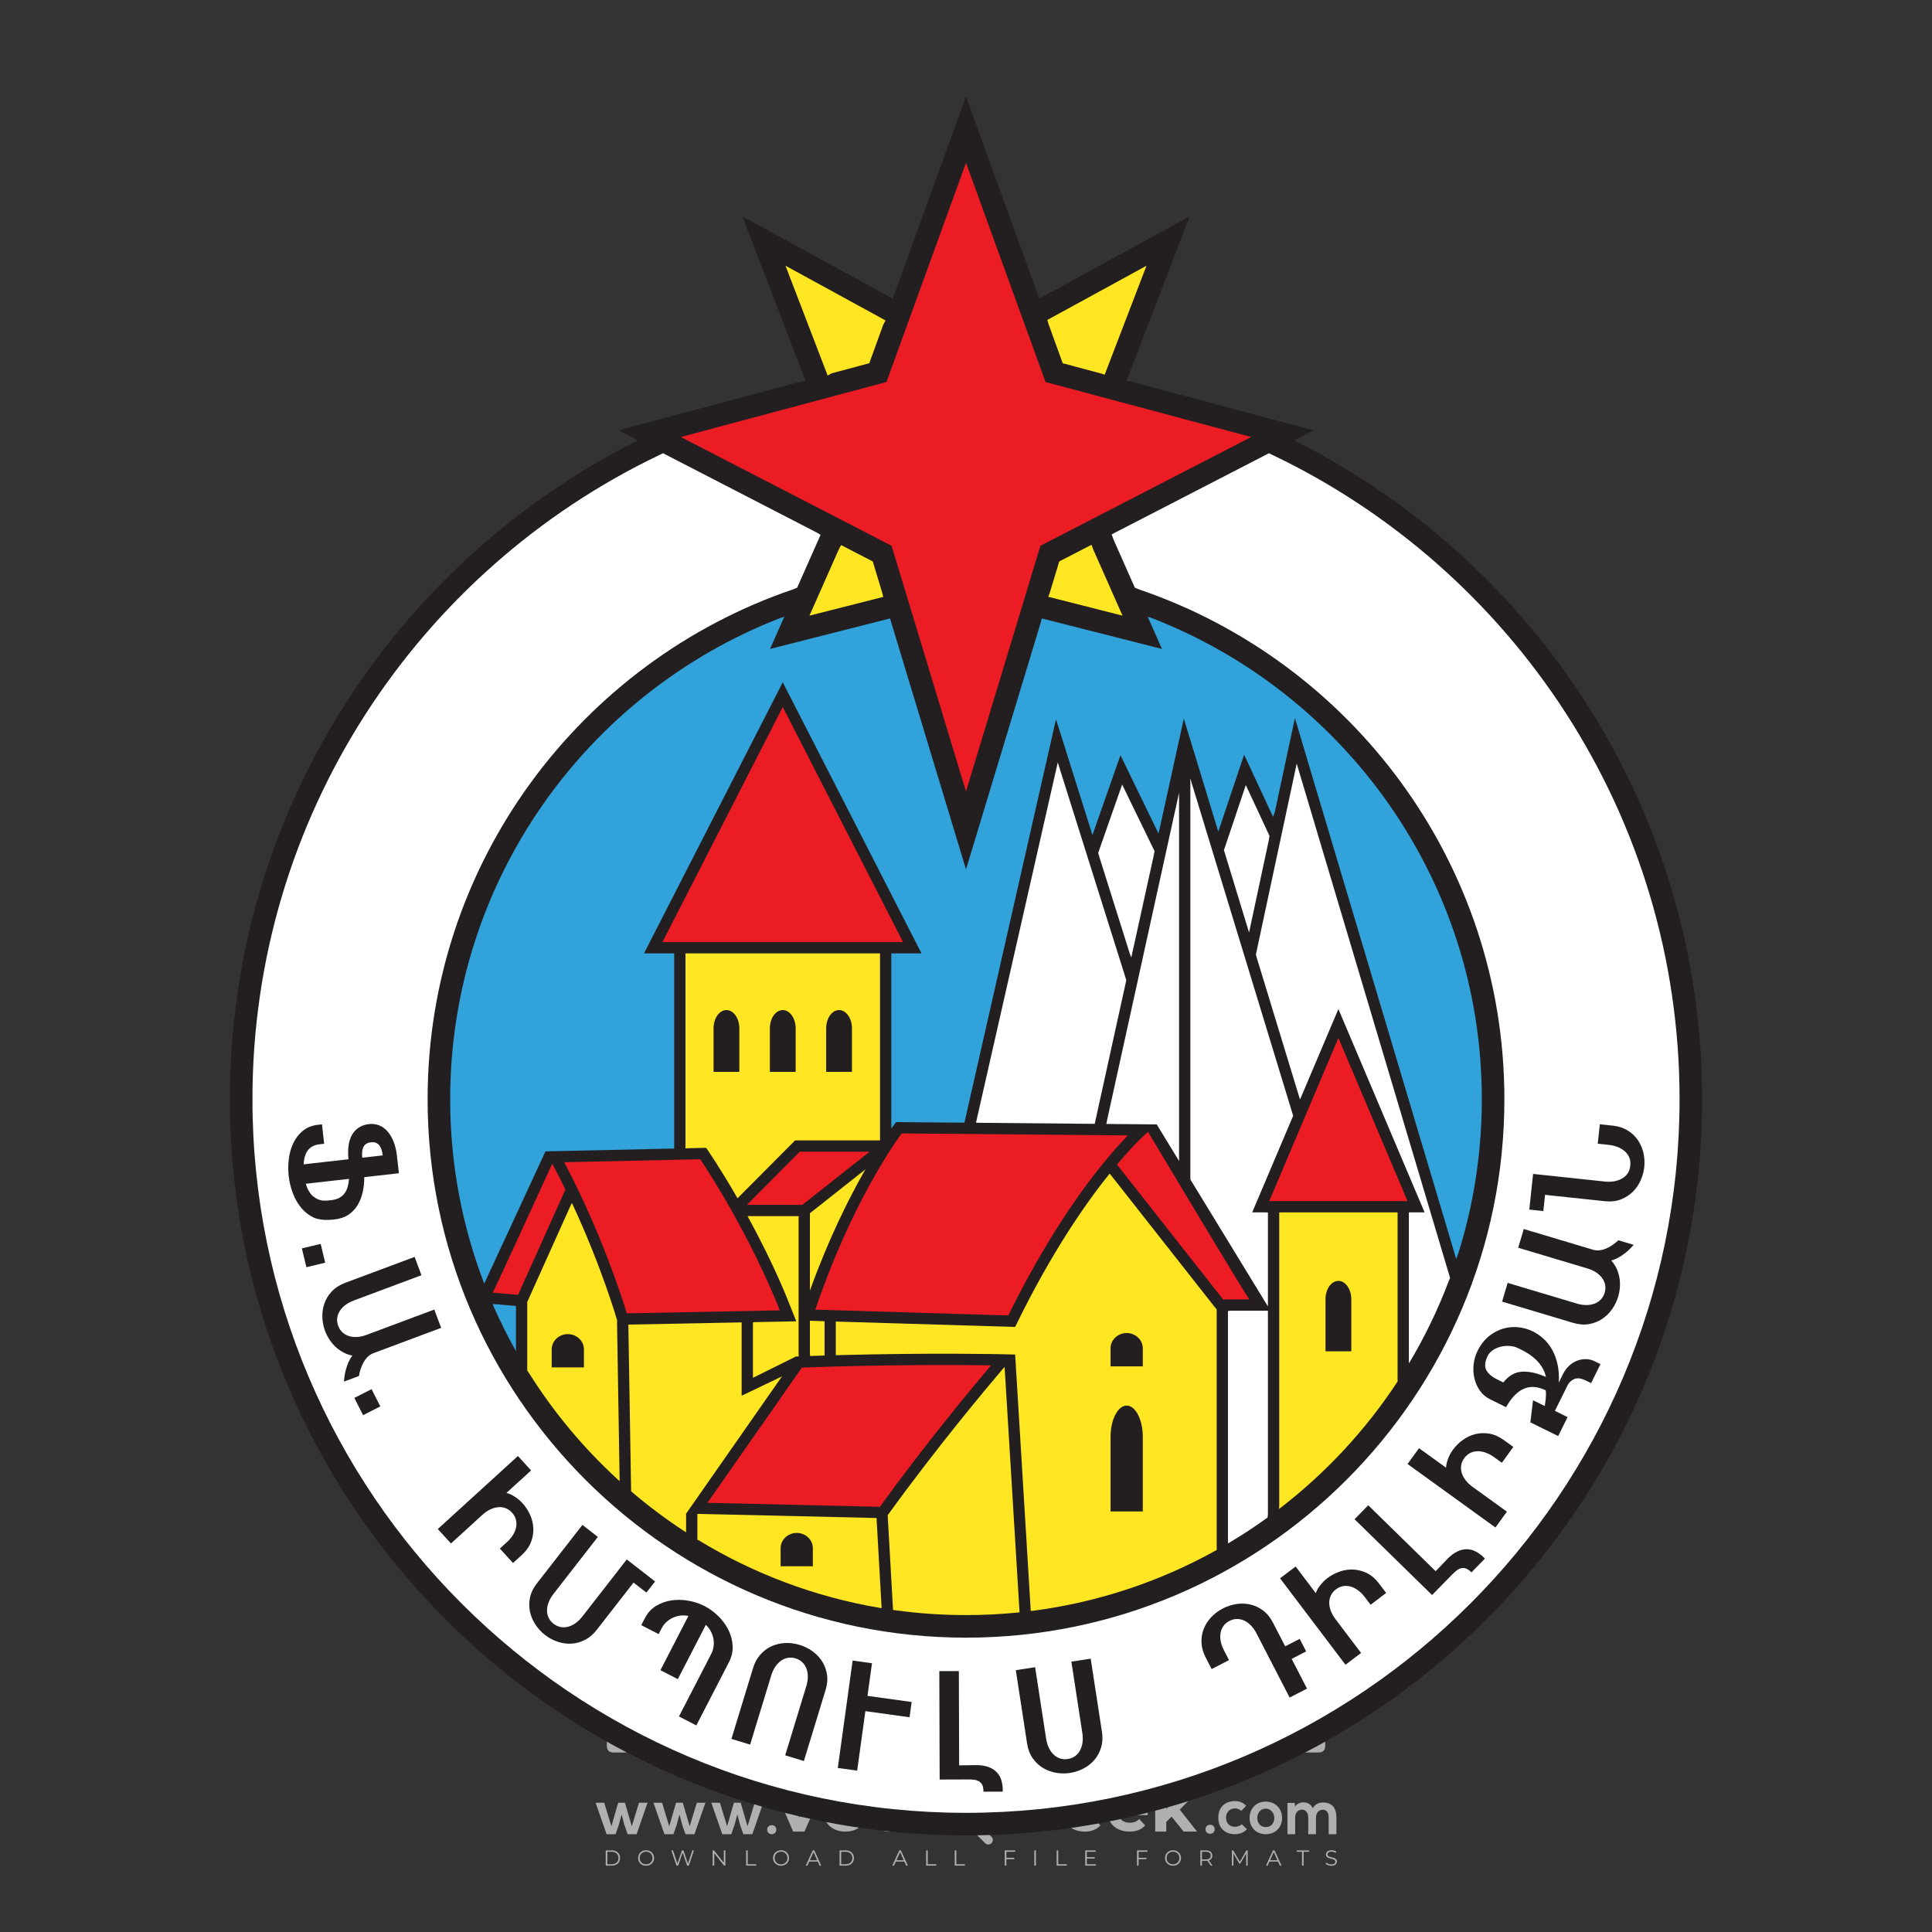 <?xml version="1.0" encoding="iso-8859-1"?>
<!-- Generator: Adobe Illustrator 24.3.0, SVG Export Plug-In . SVG Version: 6.00 Build 0)  -->
<svg version="1.1" id="Layer_1" xmlns="http://www.w3.org/2000/svg" xmlns:xlink="http://www.w3.org/1999/xlink" x="0px" y="0px"
	 viewBox="0 0 500 500" style="enable-background:new 0 0 500 500;" xml:space="preserve">
<rect x="0" y="0" width="500" height="500" fill="#333333" stroke="none"/>
<g id="watermark_1_">
	<g>
		<g id="watermark" style="opacity:0.61;">
			<g>
				<g>
					<g>
						<g>
							<polygon style="fill:#FFFFFF;" points="213.765,461.172 208.204,474.017 205.268,474.017 199.726,461.172 202.938,461.172 
								206.846,470.347 210.81,461.172 							"/>
						</g>
						<g>
							<path style="fill:#FFFFFF;" d="M223.507,469.741h-7.469c0.275,1.23,1.321,1.982,2.826,1.982c1.046,0,1.798-0.312,2.477-0.954
								l1.523,1.651c-0.917,1.046-2.294,1.597-4.074,1.597c-3.413,0-5.634-2.147-5.634-5.083c0-2.954,2.257-5.083,5.267-5.083
								c2.899,0,5.138,1.945,5.138,5.12C223.562,469.191,223.526,469.503,223.507,469.741 M216.002,468.071h4.863
								c-0.202-1.248-1.138-2.055-2.422-2.055C217.139,466.016,216.204,466.805,216.002,468.071"/>
						</g>
						<g>
							<path style="fill:#FFFFFF;" d="M224.735,468.934c0-2.973,2.294-5.083,5.505-5.083c2.074,0,3.707,0.899,4.423,2.514
								l-2.22,1.193c-0.532-0.936-1.321-1.358-2.221-1.358c-1.45,0-2.587,1.009-2.587,2.734c0,1.725,1.138,2.734,2.587,2.734
								c0.899,0,1.688-0.404,2.221-1.358l2.22,1.211c-0.716,1.578-2.349,2.495-4.423,2.495
								C227.029,474.017,224.735,471.907,224.735,468.934"/>
						</g>
						<g>
							<path style="fill:#FFFFFF;" d="M242.828,473.393c-0.587,0.422-1.45,0.624-2.331,0.624c-2.33,0-3.688-1.193-3.688-3.542
								v-4.055h-1.523v-2.202h1.523v-2.404h2.863v2.404h2.459v2.202h-2.459v4.019c0,0.844,0.458,1.303,1.229,1.303
								c0.422,0,0.844-0.128,1.156-0.367L242.828,473.393z"/>
						</g>
					</g>
					<g>
						<path style="fill:#FFFFFF;" d="M262.474,463.997v2.643c-0.238-0.018-0.422-0.037-0.642-0.037
							c-1.578,0-2.624,0.862-2.624,2.753v4.661h-2.863v-9.873h2.734v1.303C259.776,464.493,260.951,463.997,262.474,463.997"/>
					</g>
					<g>
						<path style="fill:#FFFFFF;" d="M263.299,472.53l1.009-2.239c1.083,0.789,2.697,1.339,4.239,1.339
							c1.762,0,2.477-0.587,2.477-1.376c0-2.404-7.469-0.752-7.469-5.524c0-2.184,1.762-4,5.413-4c1.615,0,3.267,0.385,4.459,1.138
							l-0.918,2.257c-1.193-0.679-2.422-1.009-3.56-1.009c-1.761,0-2.44,0.66-2.44,1.468c0,2.367,7.468,0.734,7.468,5.45
							c0,2.147-1.78,3.982-5.45,3.982C266.492,474.017,264.437,473.411,263.299,472.53"/>
					</g>
					<g>
						<path style="fill:#FFFFFF;" d="M285.428,469.741h-7.469c0.275,1.23,1.321,1.982,2.826,1.982c1.046,0,1.798-0.312,2.477-0.954
							l1.523,1.651c-0.918,1.046-2.294,1.597-4.074,1.597c-3.413,0-5.634-2.147-5.634-5.083c0-2.954,2.257-5.083,5.267-5.083
							c2.9,0,5.138,1.945,5.138,5.12C285.484,469.191,285.447,469.503,285.428,469.741 M277.923,468.071h4.863
							c-0.202-1.248-1.138-2.055-2.422-2.055C279.061,466.016,278.125,466.805,277.923,468.071"/>
					</g>
					<g>
						<path style="fill:#FFFFFF;" d="M297.007,469.741h-7.469c0.275,1.23,1.321,1.982,2.826,1.982c1.046,0,1.798-0.312,2.477-0.954
							l1.523,1.651c-0.918,1.046-2.294,1.597-4.074,1.597c-3.413,0-5.634-2.147-5.634-5.083c0-2.954,2.257-5.083,5.267-5.083
							c2.899,0,5.138,1.945,5.138,5.12C297.062,469.191,297.025,469.503,297.007,469.741 M289.501,468.071h4.863
							c-0.202-1.248-1.138-2.055-2.422-2.055C290.639,466.016,289.703,466.805,289.501,468.071"/>
					</g>
					<g>
						<polygon style="fill:#FFFFFF;" points="303.208,470.145 301.831,471.503 301.831,474.017 298.969,474.017 298.969,460.401 
							301.831,460.401 301.831,468.108 306.016,464.144 309.429,464.144 305.318,468.328 309.796,474.017 306.327,474.017 						"/>
					</g>
					<g>
						<path style="fill:#FFFFFF;" d="M256.601,475.359L256.601,475.359l-2.86-2.86c-0.435,0.508-0.953,0.943-1.534,1.284
							c-0.092,0.069-0.186,0.136-0.283,0.199l3.027,3.027c0.456,0.456,1.195,0.456,1.65,0
							C257.057,476.554,257.057,475.815,256.601,475.359"/>
					</g>
					<g>
						<path style="fill:#FFFFFF;" d="M249.984,463.244c0.221-0.173,0.495-0.281,0.797-0.281c0.042,0,0.083,0.002,0.124,0.006
							c-0.214-0.156-0.478-0.249-0.764-0.249c-0.395,0-0.744,0.18-0.981,0.458c-0.051,0-0.1,0.006-0.151,0.008
							c0.039-0.077,0.064-0.162,0.064-0.255c0-0.234-0.143-0.434-0.346-0.519c0.087,0.126,0.138,0.279,0.138,0.445
							c0,0.122-0.031,0.237-0.081,0.341c-2.811,0.201-5.03,2.539-5.03,5.4c0,2.993,2.426,5.42,5.42,5.42
							c2.993,0,5.42-2.426,5.42-5.42C254.595,465.879,252.593,463.635,249.984,463.244 M247.983,464.656
							c0.435,0,0.844,0.112,1.199,0.309c0.374-0.245,0.82-0.387,1.299-0.387c0.711,0,1.348,0.312,1.784,0.806
							c-0.435-0.379-1.004-0.61-1.627-0.61c-0.449,0-0.87,0.12-1.234,0.329c-0.079,0.046-0.156,0.096-0.229,0.15
							c-0.065-0.048-0.133-0.093-0.204-0.134c-0.369-0.219-0.8-0.344-1.26-0.344c-0.3,0-0.588,0.054-0.854,0.152
							C247.196,464.754,247.578,464.656,247.983,464.656 M251.772,469.098c0.115,0.305,0.181,0.634,0.181,0.979
							c0,1.534-1.244,2.777-2.778,2.777c-1.534,0-2.777-1.243-2.777-2.777c0-0.345,0.066-0.674,0.181-0.979
							c-0.62-0.382-1.035-1.064-1.035-1.846c0-1.197,0.971-2.168,2.168-2.168c0.565,0,1.078,0.218,1.463,0.572
							c0.386-0.354,0.899-0.572,1.464-0.572c1.197,0,2.168,0.971,2.168,2.168C252.807,468.034,252.392,468.716,251.772,469.098"/>
					</g>
					<g>
						<path style="fill:#FFFFFF;" d="M251.666,467.061c0,0.497-0.404,0.901-0.901,0.901c-0.497,0-0.901-0.404-0.901-0.901
							s0.404-0.901,0.901-0.901c0.101,0,0.197,0.017,0.287,0.047c-0.03,0.062-0.045,0.132-0.045,0.204
							c0,0.273,0.221,0.494,0.494,0.494c0.05,0,0.099-0.008,0.146-0.022C251.66,466.941,251.666,467,251.666,467.061"/>
					</g>
					<g>
						<path style="fill:#FFFFFF;" d="M248.255,467.061c0,0.376-0.305,0.681-0.681,0.681c-0.376,0-0.681-0.305-0.681-0.681
							s0.305-0.681,0.681-0.681c0.076,0,0.149,0.013,0.217,0.035c-0.023,0.047-0.034,0.1-0.034,0.155
							c0,0.206,0.167,0.374,0.374,0.374c0.038,0,0.075-0.006,0.11-0.017C248.25,466.97,248.255,467.015,248.255,467.061"/>
					</g>
					<g>
						<g>
							<g>
								<rect x="242.908" y="467.83" style="fill:#FFFFFF;" width="0.616" height="0.616"/>
							</g>
							<g>
								<rect x="254.827" y="467.83" style="fill:#FFFFFF;" width="0.616" height="0.616"/>
							</g>
							<g>
								<path style="fill:#FFFFFF;" d="M255.205,468.082h-0.14c0-3.248-2.642-5.89-5.89-5.89c-3.248,0-5.89,2.642-5.89,5.89h-0.14
									c0-1.611,0.627-3.125,1.766-4.264c1.139-1.139,2.653-1.766,4.264-1.766c1.611,0,3.125,0.627,4.264,1.766
									C254.578,464.957,255.205,466.471,255.205,468.082"/>
							</g>
						</g>
						<g>
							<rect x="248.868" y="461.814" style="fill:#FFFFFF;" width="0.616" height="0.616"/>
						</g>
						<g>
							<rect x="244.95" y="462.052" style="fill:#FFFFFF;" width="8.45" height="0.14"/>
						</g>
						<g>
							<path style="fill:#FFFFFF;" d="M245.174,462.15c0,0.108-0.088,0.196-0.196,0.196c-0.108,0-0.196-0.088-0.196-0.196
								c0-0.108,0.088-0.196,0.196-0.196C245.086,461.954,245.174,462.042,245.174,462.15"/>
						</g>
						<g>
							<path style="fill:#FFFFFF;" d="M253.596,462.15c0,0.108-0.088,0.196-0.196,0.196c-0.108,0-0.196-0.088-0.196-0.196
								c0-0.108,0.088-0.196,0.196-0.196C253.509,461.954,253.596,462.042,253.596,462.15"/>
						</g>
					</g>
				</g>
				<g>
					<path style="fill:#FFFFFF;" d="M314.356,473.409c0,1.559-2.364,1.559-2.364,0C311.993,471.851,314.356,471.851,314.356,473.409
						z"/>
				</g>
				<g>
					<g>
						<g>
							<path style="fill:#FFFFFF;" d="M161.739,466.549l1.772,6.088l1.855-6.088h2.215l-2.823,8.14h-2.33l-0.837-2.396l-0.722-2.708
								l-0.722,2.708l-0.837,2.396h-2.33l-2.839-8.14h2.231l1.855,6.088l1.756-6.088H161.739z"/>
						</g>
						<g>
							<path style="fill:#FFFFFF;" d="M176.713,466.549l1.772,6.088l1.855-6.088h2.215l-2.823,8.14h-2.33l-0.837-2.396l-0.722-2.708
								l-0.722,2.708l-0.837,2.396h-2.33l-2.839-8.14h2.231l1.855,6.088l1.756-6.088H176.713z"/>
						</g>
						<g>
							<path style="fill:#FFFFFF;" d="M191.687,466.549l1.772,6.088l1.855-6.088h2.215l-2.823,8.14h-2.33l-0.837-2.396l-0.722-2.708
								l-0.722,2.708l-0.837,2.396h-2.33l-2.839-8.14h2.231l1.855,6.088l1.756-6.088H191.687z"/>
						</g>
					</g>
					<g>
						<path style="fill:#FFFFFF;" d="M200.908,473.52c0,1.559-2.364,1.559-2.364,0C198.545,471.962,200.908,471.962,200.908,473.52z
							"/>
					</g>
					<g>
						<path style="fill:#FFFFFF;" d="M322.71,473.409c-0.935,0.919-1.919,1.28-3.117,1.28c-2.346,0-4.3-1.411-4.3-4.282
							s1.953-4.284,4.3-4.284c1.149,0,2.035,0.329,2.921,1.199l-1.264,1.329c-0.476-0.428-1.066-0.64-1.623-0.64
							c-1.346,0-2.33,0.985-2.33,2.396c0,1.542,1.05,2.362,2.297,2.362c0.64,0,1.28-0.18,1.772-0.672L322.71,473.409z"/>
					</g>
					<g>
						<path style="fill:#FFFFFF;" d="M331.805,470.472c0,2.33-1.591,4.217-4.217,4.217c-2.626,0-4.201-1.887-4.201-4.217
							c0-2.314,1.609-4.217,4.185-4.217C330.149,466.255,331.805,468.158,331.805,470.472z M325.389,470.472
							c0,1.231,0.739,2.38,2.199,2.38c1.46,0,2.199-1.149,2.199-2.38c0-1.215-0.854-2.396-2.199-2.396
							C326.144,468.077,325.389,469.258,325.389,470.472z"/>
					</g>
					<g>
						<path style="fill:#FFFFFF;" d="M338.572,474.689v-4.332c0-1.068-0.559-2.035-1.658-2.035c-1.082,0-1.722,0.967-1.722,2.035
							v4.332h-2.003v-8.107h1.855l0.148,0.985c0.426-0.82,1.362-1.116,2.133-1.116c0.969,0,1.937,0.394,2.396,1.51
							c0.723-1.149,1.658-1.478,2.708-1.478c2.297,0,3.43,1.412,3.43,3.84v4.365h-2.003v-4.365c0-1.066-0.442-1.97-1.526-1.97
							c-1.082,0-1.756,0.935-1.756,2.003v4.332H338.572z"/>
					</g>
				</g>
			</g>
		</g>
		<g style="opacity:0.61;">
			<g>
				<g>
					<path style="fill:#FFFFFF;" d="M345.988,431.299c-0.006-1.224-0.959-2.121-2.189-2.14c-0.924-0.014-0.832,0.12-0.834-0.867
						c-0.003-1.097-0.007-2.194,0.003-3.292c0.003-0.379-0.112-0.691-0.362-0.976c-2.342-2.668-4.678-5.342-7.019-8.011
						c-0.12-0.137-0.275-0.244-0.414-0.366c-6.214,0-12.427,0-18.641,0c-0.794,0.293-1.14,0.868-1.138,1.709
						c0.01,3.748,0.004,7.496,0.004,11.243c0,0.556-0.003,0.589-0.55,0.551c-1.497-0.102-2.516,0.986-2.497,2.492
						c0.044,3.476,0.013,6.953,0.014,10.429c0.001,1.58,0.867,2.443,2.45,2.449c0.582,0.002,0.582,0.002,0.582,0.6
						c0,2.219-0.001,4.438,0.001,6.657c0.001,1.192,0.58,1.771,1.768,1.771c8.013,0.001,16.027,0.001,24.04,0
						c1.168,0,1.755-0.583,1.757-1.745c0.002-2.256,0-4.512,0.001-6.768c0-0.512,0.002-0.511,0.52-0.515
						c0.271-0.002,0.541,0.008,0.809-0.058c0.996-0.246,1.69-1.044,1.694-2.069C346.003,438.696,346.005,434.997,345.988,431.299z
						 M317.537,417.162c5.337,0,10.674,0,16.01,0c0.548,0,0.554,0.007,0.554,0.561c0.001,2.243-0.001,4.486,0.001,6.73
						c0.001,0.811,0.249,1.059,1.06,1.059c1.91,0.001,3.821,0,5.731,0.001c0.458,0,0.479,0.021,0.481,0.483
						c0.003,0.887,0.002,1.775,0,2.662c-0.001,0.477-0.024,0.498-0.504,0.499c-3.895,0.001-7.79,0-11.684,0
						c-3.882,0-7.765,0-11.647,0c-0.55,0-0.552-0.001-0.552-0.561c-0.001-3.624-0.001-7.247,0-10.871
						C316.987,417.166,316.991,417.162,317.537,417.162z M340.822,451.579c-3.883,0.001-7.766,0-11.65,0c-3.871,0-7.742,0-11.613,0
						c-0.572,0-0.574-0.002-0.574-0.579c-0.001-1.997-0.001-3.994,0.001-5.991c0-0.464,0.023-0.486,0.478-0.487
						c7.803-0.001,15.607-0.001,23.41,0c0.478,0,0.499,0.02,0.499,0.503c0.002,1.997,0.001,3.994,0,5.991
						C341.375,451.574,341.37,451.579,340.822,451.579z"/>
				</g>
				<g>
					<g>
						<rect x="327.418" y="417.053" style="fill:#FFFFFF;" width="1.757" height="1.054"/>
					</g>
					<g>
						<rect x="325.662" y="418.107" style="fill:#FFFFFF;" width="1.757" height="1.054"/>
					</g>
					<g>
						<rect x="327.418" y="419.161" style="fill:#FFFFFF;" width="1.757" height="1.054"/>
					</g>
					<g>
						<rect x="325.662" y="420.215" style="fill:#FFFFFF;" width="1.757" height="1.054"/>
					</g>
					<g>
						<rect x="327.418" y="421.269" style="fill:#FFFFFF;" width="1.757" height="1.054"/>
					</g>
					<g>
						<rect x="325.662" y="422.323" style="fill:#FFFFFF;" width="1.757" height="1.054"/>
					</g>
					<g>
						<rect x="327.418" y="423.378" style="fill:#FFFFFF;" width="1.757" height="1.054"/>
					</g>
					<g>
						<rect x="325.662" y="424.432" style="fill:#FFFFFF;" width="1.757" height="1.054"/>
					</g>
					<g>
						<rect x="327.418" y="425.486" style="fill:#FFFFFF;" width="1.757" height="1.054"/>
					</g>
					<g>
						<rect x="325.662" y="426.54" style="fill:#FFFFFF;" width="1.757" height="1.054"/>
					</g>
					<g>
						<rect x="327.418" y="427.594" style="fill:#FFFFFF;" width="1.757" height="1.054"/>
					</g>
					<g>
						<rect x="325.662" y="428.648" style="fill:#FFFFFF;" width="1.757" height="1.054"/>
					</g>
				</g>
			</g>
			<g>
				<path style="fill:#FFFFFF;" d="M187.637,431.299c-0.006-1.224-0.959-2.121-2.189-2.14c-0.924-0.014-0.832,0.12-0.834-0.867
					c-0.003-1.097-0.007-2.194,0.003-3.292c0.003-0.379-0.112-0.691-0.362-0.976c-2.342-2.668-4.678-5.342-7.019-8.011
					c-0.12-0.137-0.275-0.244-0.414-0.366c-6.214,0-12.427,0-18.641,0c-0.794,0.293-1.14,0.868-1.138,1.709
					c0.01,3.748,0.004,7.496,0.004,11.243c0,0.556-0.003,0.589-0.55,0.551c-1.497-0.102-2.516,0.986-2.497,2.492
					c0.044,3.476,0.013,6.953,0.014,10.429c0.001,1.58,0.867,2.443,2.45,2.449c0.582,0.002,0.582,0.002,0.582,0.6
					c0,2.219-0.001,4.438,0.001,6.657c0.001,1.192,0.58,1.771,1.768,1.771c8.013,0.001,16.027,0.001,24.04,0
					c1.168,0,1.755-0.583,1.757-1.745c0.002-2.256,0-4.512,0.001-6.768c0-0.512,0.002-0.511,0.52-0.515
					c0.271-0.002,0.541,0.008,0.809-0.058c0.996-0.246,1.69-1.044,1.694-2.069C187.652,438.696,187.655,434.997,187.637,431.299z
					 M159.187,417.162c5.337,0,10.674,0,16.01,0c0.548,0,0.554,0.007,0.554,0.561c0.001,2.243-0.001,4.486,0.001,6.73
					c0.001,0.811,0.249,1.059,1.06,1.059c1.91,0.001,3.821,0,5.731,0.001c0.458,0,0.479,0.021,0.481,0.483
					c0.003,0.887,0.002,1.775,0,2.662c-0.001,0.477-0.024,0.498-0.504,0.499c-3.895,0.001-7.79,0-11.684,0
					c-3.882,0-7.765,0-11.647,0c-0.55,0-0.552-0.001-0.552-0.561c-0.001-3.624-0.001-7.247,0-10.871
					C158.636,417.166,158.64,417.162,159.187,417.162z M182.472,451.579c-3.883,0.001-7.766,0-11.65,0c-3.871,0-7.742,0-11.613,0
					c-0.572,0-0.574-0.002-0.574-0.579c-0.001-1.997-0.001-3.994,0.001-5.991c0-0.464,0.023-0.486,0.478-0.487
					c7.803-0.001,15.607-0.001,23.41,0c0.478,0,0.499,0.02,0.499,0.503c0.002,1.997,0.001,3.994,0,5.991
					C183.024,451.574,183.019,451.579,182.472,451.579z"/>
			</g>
			<g>
				<path style="fill:#FFFFFF;" d="M159.779,440.669v-7.897h2.779c0.375,0,0.726,0.061,1.053,0.182
					c0.327,0.121,0.612,0.292,0.855,0.513c0.242,0.221,0.434,0.483,0.573,0.789c0.14,0.305,0.21,0.642,0.21,1.009
					c0,0.375-0.07,0.715-0.21,1.02c-0.14,0.305-0.331,0.568-0.573,0.789c-0.243,0.221-0.528,0.392-0.855,0.513
					c-0.327,0.121-0.678,0.182-1.053,0.182h-1.29v2.901H159.779z M162.58,436.356c0.39,0,0.684-0.111,0.882-0.331
					c0.199-0.22,0.298-0.474,0.298-0.761c0-0.14-0.024-0.276-0.072-0.408c-0.048-0.132-0.121-0.248-0.221-0.347
					c-0.099-0.099-0.223-0.178-0.37-0.237c-0.147-0.059-0.32-0.089-0.518-0.089h-1.312v2.173H162.58z"/>
				<path style="fill:#FFFFFF;" d="M166.308,432.771h1.731l3.177,5.294h0.088l-0.088-1.522v-3.772h1.478v7.897h-1.566l-3.353-5.592
					h-0.088l0.088,1.522v4.07h-1.467V432.771z"/>
				<path style="fill:#FFFFFF;" d="M177.922,436.334h3.872c0.022,0.089,0.04,0.195,0.055,0.32c0.014,0.125,0.022,0.25,0.022,0.375
					c0,0.507-0.077,0.985-0.231,1.434c-0.154,0.449-0.397,0.849-0.728,1.202c-0.353,0.375-0.776,0.666-1.268,0.871
					c-0.493,0.206-1.055,0.309-1.688,0.309c-0.574,0-1.114-0.103-1.622-0.309c-0.507-0.206-0.948-0.492-1.323-0.86
					c-0.375-0.367-0.673-0.803-0.894-1.307c-0.221-0.504-0.331-1.053-0.331-1.649c0-0.595,0.11-1.145,0.331-1.649
					c0.221-0.504,0.518-0.939,0.894-1.307c0.375-0.367,0.816-0.654,1.323-0.86c0.507-0.206,1.048-0.309,1.622-0.309
					c0.64,0,1.211,0.11,1.715,0.331c0.504,0.221,0.935,0.526,1.296,0.915l-1.025,1.004c-0.258-0.272-0.544-0.48-0.861-0.623
					c-0.316-0.143-0.695-0.215-1.136-0.215c-0.361,0-0.703,0.065-1.026,0.193c-0.324,0.129-0.607,0.311-0.85,0.546
					c-0.242,0.235-0.436,0.52-0.579,0.855c-0.143,0.335-0.215,0.708-0.215,1.119c0,0.412,0.072,0.785,0.215,1.12
					c0.143,0.335,0.338,0.62,0.584,0.855c0.246,0.235,0.531,0.418,0.855,0.546c0.323,0.129,0.669,0.193,1.037,0.193
					c0.419,0,0.773-0.061,1.064-0.182c0.29-0.121,0.538-0.278,0.744-0.469c0.148-0.132,0.275-0.3,0.381-0.502
					c0.106-0.202,0.189-0.428,0.248-0.678h-2.482V436.334z"/>
			</g>
			<g>
				<path style="fill:#FFFFFF;" d="M224.019,431.299c-0.006-1.224-0.959-2.121-2.189-2.14c-0.924-0.014-0.832,0.12-0.834-0.867
					c-0.003-1.097-0.007-2.194,0.003-3.292c0.003-0.379-0.112-0.691-0.362-0.976c-2.342-2.668-4.678-5.342-7.019-8.011
					c-0.12-0.137-0.275-0.244-0.414-0.366c-6.214,0-12.427,0-18.641,0c-0.794,0.293-1.14,0.868-1.138,1.709
					c0.01,3.748,0.004,7.496,0.004,11.243c0,0.556-0.003,0.589-0.55,0.551c-1.497-0.102-2.516,0.986-2.497,2.492
					c0.044,3.476,0.013,6.953,0.014,10.429c0.001,1.58,0.867,2.443,2.45,2.449c0.582,0.002,0.582,0.002,0.582,0.6
					c0,2.219-0.001,4.438,0.001,6.657c0.001,1.192,0.58,1.771,1.768,1.771c8.013,0.001,16.027,0.001,24.04,0
					c1.168,0,1.755-0.583,1.757-1.745c0.002-2.256,0-4.512,0.001-6.768c0-0.512,0.002-0.511,0.52-0.515
					c0.271-0.002,0.541,0.008,0.809-0.058c0.997-0.246,1.69-1.044,1.694-2.069C224.034,438.696,224.036,434.997,224.019,431.299z
					 M195.568,417.162c5.337,0,10.674,0,16.01,0c0.548,0,0.554,0.007,0.554,0.561c0.001,2.243-0.001,4.486,0.001,6.73
					c0.001,0.811,0.249,1.059,1.06,1.059c1.91,0.001,3.821,0,5.731,0.001c0.458,0,0.479,0.021,0.481,0.483
					c0.003,0.887,0.002,1.775,0,2.662c-0.001,0.477-0.024,0.498-0.504,0.499c-3.895,0.001-7.79,0-11.684,0
					c-3.882,0-7.765,0-11.647,0c-0.55,0-0.552-0.001-0.552-0.561c-0.001-3.624-0.001-7.247,0-10.871
					C195.018,417.166,195.022,417.162,195.568,417.162z M218.854,451.579c-3.883,0.001-7.766,0-11.65,0c-3.871,0-7.742,0-11.613,0
					c-0.572,0-0.574-0.002-0.574-0.579c-0.001-1.997-0.001-3.994,0.001-5.991c0-0.464,0.023-0.486,0.478-0.487
					c7.803-0.001,15.607-0.001,23.41,0c0.478,0,0.499,0.02,0.499,0.503c0.002,1.997,0.001,3.994,0,5.991
					C219.406,451.574,219.401,451.579,218.854,451.579z"/>
			</g>
			<g>
				<path style="fill:#FFFFFF;" d="M205.111,432.771h1.699l2.967,7.897h-1.644l-0.651-1.886h-3.044l-0.651,1.886h-1.643
					L205.111,432.771z M206.997,437.415l-0.706-1.974l-0.287-0.96h-0.088l-0.287,0.96l-0.706,1.974H206.997z"/>
				<path style="fill:#FFFFFF;" d="M211.331,434.536c-0.125,0-0.245-0.024-0.359-0.072c-0.114-0.048-0.213-0.114-0.298-0.199
					c-0.084-0.084-0.151-0.182-0.198-0.292c-0.048-0.11-0.072-0.232-0.072-0.364s0.024-0.254,0.072-0.364
					c0.048-0.11,0.114-0.208,0.198-0.292c0.084-0.084,0.184-0.151,0.298-0.198c0.114-0.048,0.233-0.072,0.359-0.072
					c0.257,0,0.478,0.09,0.662,0.27c0.184,0.181,0.276,0.399,0.276,0.656s-0.092,0.476-0.276,0.656
					C211.809,434.446,211.589,434.536,211.331,434.536z M210.615,440.669v-5.404h1.445v5.404H210.615z"/>
			</g>
			<g>
				<path style="fill:#FFFFFF;" d="M261.044,431.299c-0.006-1.224-0.959-2.121-2.189-2.14c-0.924-0.014-0.832,0.12-0.834-0.867
					c-0.003-1.097-0.007-2.194,0.003-3.292c0.003-0.379-0.112-0.691-0.362-0.976c-2.342-2.668-4.678-5.342-7.019-8.011
					c-0.12-0.137-0.275-0.244-0.414-0.366c-6.214,0-12.427,0-18.641,0c-0.794,0.293-1.14,0.868-1.138,1.709
					c0.01,3.748,0.004,7.496,0.004,11.243c0,0.556-0.003,0.589-0.55,0.551c-1.497-0.102-2.516,0.986-2.497,2.492
					c0.044,3.476,0.013,6.953,0.014,10.429c0.001,1.58,0.867,2.443,2.45,2.449c0.582,0.002,0.582,0.002,0.582,0.6
					c0,2.219-0.001,4.438,0.001,6.657c0.001,1.192,0.58,1.771,1.768,1.771c8.013,0.001,16.027,0.001,24.04,0
					c1.168,0,1.755-0.583,1.757-1.745c0.002-2.256,0-4.512,0.001-6.768c0-0.512,0.002-0.511,0.52-0.515
					c0.271-0.002,0.541,0.008,0.809-0.058c0.996-0.246,1.69-1.044,1.694-2.069C261.059,438.696,261.061,434.997,261.044,431.299z
					 M232.593,417.162c5.337,0,10.674,0,16.01,0c0.548,0,0.554,0.007,0.554,0.561c0.001,2.243-0.001,4.486,0.001,6.73
					c0.001,0.811,0.249,1.059,1.06,1.059c1.91,0.001,3.821,0,5.731,0.001c0.458,0,0.479,0.021,0.481,0.483
					c0.003,0.887,0.002,1.775,0,2.662c-0.001,0.477-0.024,0.498-0.504,0.499c-3.895,0.001-7.79,0-11.684,0
					c-3.882,0-7.765,0-11.647,0c-0.55,0-0.552-0.001-0.552-0.561c-0.001-3.624-0.001-7.247,0-10.871
					C232.042,417.166,232.047,417.162,232.593,417.162z M255.878,451.579c-3.883,0.001-7.766,0-11.65,0c-3.871,0-7.742,0-11.613,0
					c-0.572,0-0.574-0.002-0.574-0.579c-0.001-1.997-0.001-3.994,0.001-5.991c0-0.464,0.023-0.486,0.478-0.487
					c7.803-0.001,15.607-0.001,23.41,0c0.478,0,0.499,0.02,0.499,0.503c0.002,1.997,0.001,3.994,0,5.991
					C256.431,451.574,256.426,451.579,255.878,451.579z"/>
			</g>
			<g>
				<path style="fill:#FFFFFF;" d="M236.361,440.845c-0.338,0-0.662-0.048-0.971-0.143c-0.309-0.095-0.592-0.239-0.849-0.43
					c-0.257-0.191-0.481-0.425-0.673-0.7c-0.191-0.276-0.342-0.597-0.452-0.965l1.401-0.551c0.103,0.397,0.283,0.726,0.54,0.987
					c0.257,0.261,0.596,0.392,1.015,0.392c0.154,0,0.303-0.02,0.447-0.061c0.143-0.04,0.272-0.099,0.386-0.176
					s0.204-0.175,0.27-0.292c0.066-0.118,0.099-0.254,0.099-0.408c0-0.147-0.026-0.279-0.077-0.397
					c-0.051-0.117-0.138-0.227-0.259-0.331c-0.121-0.103-0.28-0.202-0.475-0.298c-0.195-0.095-0.435-0.195-0.722-0.298l-0.485-0.176
					c-0.213-0.073-0.429-0.173-0.645-0.298c-0.217-0.125-0.413-0.276-0.59-0.452c-0.177-0.176-0.322-0.384-0.436-0.623
					c-0.114-0.239-0.171-0.509-0.171-0.81c0-0.309,0.06-0.597,0.182-0.866c0.121-0.268,0.294-0.503,0.518-0.706
					c0.224-0.202,0.492-0.36,0.805-0.474s0.66-0.171,1.042-0.171c0.397,0,0.74,0.053,1.031,0.16
					c0.291,0.107,0.537,0.243,0.739,0.408c0.202,0.165,0.366,0.348,0.491,0.546c0.125,0.199,0.217,0.386,0.276,0.563l-1.312,0.551
					c-0.074-0.221-0.208-0.419-0.402-0.596c-0.195-0.176-0.462-0.265-0.8-0.265c-0.324,0-0.592,0.075-0.805,0.226
					c-0.213,0.151-0.32,0.348-0.32,0.59c0,0.235,0.103,0.436,0.309,0.601c0.206,0.165,0.533,0.325,0.982,0.48l0.497,0.165
					c0.316,0.111,0.605,0.237,0.866,0.381c0.261,0.143,0.485,0.314,0.673,0.513c0.187,0.199,0.331,0.425,0.43,0.678
					c0.1,0.254,0.149,0.546,0.149,0.877c0,0.412-0.083,0.767-0.248,1.064c-0.165,0.298-0.377,0.542-0.634,0.734
					c-0.258,0.191-0.548,0.335-0.872,0.43C236.986,440.797,236.67,440.845,236.361,440.845z"/>
				<path style="fill:#FFFFFF;" d="M239.516,432.771h1.61l1.633,4.754l0.287,1.015h0.088l0.309-1.015l1.699-4.754h1.61l-2.879,7.897
					h-1.566L239.516,432.771z"/>
				<path style="fill:#FFFFFF;" d="M251.097,436.334h3.871c0.022,0.089,0.04,0.195,0.055,0.32c0.015,0.125,0.023,0.25,0.023,0.375
					c0,0.507-0.078,0.985-0.232,1.434c-0.154,0.449-0.397,0.849-0.728,1.202c-0.353,0.375-0.775,0.666-1.268,0.871
					c-0.493,0.206-1.055,0.309-1.688,0.309c-0.574,0-1.114-0.103-1.621-0.309c-0.507-0.206-0.949-0.492-1.324-0.86
					c-0.375-0.367-0.673-0.803-0.894-1.307c-0.22-0.504-0.331-1.053-0.331-1.649c0-0.595,0.11-1.145,0.331-1.649
					c0.221-0.504,0.518-0.939,0.894-1.307c0.375-0.367,0.816-0.654,1.324-0.86c0.507-0.206,1.047-0.309,1.621-0.309
					c0.64,0,1.211,0.11,1.715,0.331c0.504,0.221,0.936,0.526,1.296,0.915l-1.026,1.004c-0.257-0.272-0.544-0.48-0.861-0.623
					c-0.316-0.143-0.694-0.215-1.136-0.215c-0.36,0-0.702,0.065-1.026,0.193c-0.323,0.129-0.607,0.311-0.849,0.546
					c-0.243,0.235-0.436,0.52-0.579,0.855c-0.143,0.335-0.215,0.708-0.215,1.119c0,0.412,0.072,0.785,0.215,1.12
					c0.143,0.335,0.338,0.62,0.585,0.855c0.246,0.235,0.531,0.418,0.854,0.546c0.324,0.129,0.669,0.193,1.037,0.193
					c0.419,0,0.774-0.061,1.064-0.182c0.29-0.121,0.539-0.278,0.745-0.469c0.147-0.132,0.274-0.3,0.38-0.502
					c0.107-0.202,0.189-0.428,0.248-0.678h-2.482V436.334z"/>
			</g>
			<g>
				<path style="fill:#FFFFFF;" d="M297.3,431.299c-0.006-1.224-0.959-2.121-2.189-2.14c-0.924-0.014-0.832,0.12-0.834-0.867
					c-0.003-1.097-0.007-2.194,0.003-3.292c0.003-0.379-0.112-0.691-0.362-0.976c-2.342-2.668-4.678-5.342-7.019-8.011
					c-0.12-0.137-0.275-0.244-0.414-0.366c-6.214,0-12.427,0-18.641,0c-0.794,0.293-1.14,0.868-1.138,1.709
					c0.01,3.748,0.004,7.496,0.004,11.243c0,0.556-0.003,0.589-0.55,0.551c-1.497-0.102-2.516,0.986-2.497,2.492
					c0.044,3.476,0.013,6.953,0.014,10.429c0.001,1.58,0.867,2.443,2.45,2.449c0.582,0.002,0.582,0.002,0.582,0.6
					c0,2.219-0.001,4.438,0.001,6.657c0.001,1.192,0.58,1.771,1.768,1.771c8.013,0.001,16.027,0.001,24.04,0
					c1.168,0,1.755-0.583,1.757-1.745c0.002-2.256,0-4.512,0.001-6.768c0-0.512,0.002-0.511,0.52-0.515
					c0.271-0.002,0.541,0.008,0.809-0.058c0.996-0.246,1.69-1.044,1.694-2.069C297.315,438.696,297.318,434.997,297.3,431.299z
					 M268.85,417.162c5.337,0,10.674,0,16.01,0c0.548,0,0.554,0.007,0.554,0.561c0.001,2.243-0.001,4.486,0.001,6.73
					c0.001,0.811,0.249,1.059,1.06,1.059c1.91,0.001,3.821,0,5.731,0.001c0.458,0,0.479,0.021,0.481,0.483
					c0.003,0.887,0.002,1.775,0,2.662c-0.001,0.477-0.024,0.498-0.504,0.499c-3.895,0.001-7.79,0-11.684,0
					c-3.882,0-7.765,0-11.647,0c-0.55,0-0.552-0.001-0.552-0.561c-0.001-3.624-0.001-7.247,0-10.871
					C268.299,417.166,268.303,417.162,268.85,417.162z M292.135,451.579c-3.883,0.001-7.766,0-11.65,0c-3.871,0-7.742,0-11.613,0
					c-0.572,0-0.574-0.002-0.574-0.579c-0.001-1.997-0.001-3.994,0.001-5.991c0-0.464,0.023-0.486,0.478-0.487
					c7.803-0.001,15.607-0.001,23.41,0c0.478,0,0.499,0.02,0.499,0.503c0.001,1.997,0.001,3.994,0,5.991
					C292.687,451.574,292.682,451.579,292.135,451.579z"/>
			</g>
			<g>
				<path style="fill:#FFFFFF;" d="M272.966,434.183v1.831h3.165v1.412h-3.165v1.831h3.518v1.412h-5.007v-7.897h5.007v1.412H272.966
					z"/>
				<path style="fill:#FFFFFF;" d="M277.852,440.669v-7.897h2.779c0.375,0,0.726,0.061,1.053,0.182
					c0.327,0.121,0.612,0.292,0.855,0.513c0.243,0.221,0.434,0.483,0.574,0.789c0.14,0.305,0.209,0.642,0.209,1.009
					c0,0.375-0.07,0.715-0.209,1.02c-0.14,0.305-0.331,0.568-0.574,0.789c-0.243,0.221-0.528,0.392-0.855,0.513
					c-0.327,0.121-0.678,0.182-1.053,0.182h-1.29v2.901H277.852z M280.653,436.356c0.389,0,0.684-0.111,0.882-0.331
					c0.199-0.22,0.298-0.474,0.298-0.761c0-0.14-0.024-0.276-0.072-0.408c-0.048-0.132-0.121-0.248-0.221-0.347
					c-0.099-0.099-0.222-0.178-0.37-0.237c-0.147-0.059-0.32-0.089-0.518-0.089h-1.312v2.173H280.653z"/>
				<path style="fill:#FFFFFF;" d="M286.797,440.845c-0.338,0-0.662-0.048-0.971-0.143c-0.309-0.095-0.592-0.239-0.849-0.43
					c-0.257-0.191-0.482-0.425-0.673-0.7c-0.191-0.276-0.342-0.597-0.452-0.965l1.401-0.551c0.103,0.397,0.283,0.726,0.541,0.987
					c0.257,0.261,0.595,0.392,1.015,0.392c0.154,0,0.303-0.02,0.447-0.061c0.143-0.04,0.272-0.099,0.386-0.176
					c0.114-0.077,0.204-0.175,0.27-0.292c0.066-0.118,0.1-0.254,0.1-0.408c0-0.147-0.026-0.279-0.077-0.397
					c-0.051-0.117-0.138-0.227-0.259-0.331c-0.121-0.103-0.279-0.202-0.474-0.298c-0.195-0.095-0.436-0.195-0.723-0.298
					l-0.485-0.176c-0.213-0.073-0.428-0.173-0.645-0.298c-0.217-0.125-0.414-0.276-0.59-0.452c-0.176-0.176-0.322-0.384-0.436-0.623
					c-0.114-0.239-0.171-0.509-0.171-0.81c0-0.309,0.061-0.597,0.182-0.866c0.121-0.268,0.294-0.503,0.518-0.706
					c0.224-0.202,0.493-0.36,0.805-0.474c0.312-0.114,0.66-0.171,1.042-0.171c0.397,0,0.741,0.053,1.031,0.16
					c0.29,0.107,0.537,0.243,0.739,0.408c0.202,0.165,0.365,0.348,0.491,0.546c0.125,0.199,0.217,0.386,0.276,0.563l-1.312,0.551
					c-0.074-0.221-0.208-0.419-0.403-0.596c-0.195-0.176-0.462-0.265-0.799-0.265c-0.324,0-0.592,0.075-0.805,0.226
					c-0.213,0.151-0.32,0.348-0.32,0.59c0,0.235,0.103,0.436,0.309,0.601c0.206,0.165,0.533,0.325,0.982,0.48l0.496,0.165
					c0.316,0.111,0.605,0.237,0.866,0.381c0.261,0.143,0.485,0.314,0.673,0.513c0.187,0.199,0.331,0.425,0.43,0.678
					c0.099,0.254,0.149,0.546,0.149,0.877c0,0.412-0.083,0.767-0.248,1.064c-0.165,0.298-0.377,0.542-0.634,0.734
					c-0.258,0.191-0.548,0.335-0.872,0.43C287.422,440.797,287.105,440.845,286.797,440.845z"/>
			</g>
			<g>
				<path style="fill:#FFFFFF;" d="M321.394,439.168l4.004-4.985h-3.827v-1.412h5.559v1.5l-3.96,4.985h4.004v1.412h-5.779V439.168z"
					/>
				<path style="fill:#FFFFFF;" d="M328.409,432.771h1.489v7.897h-1.489V432.771z"/>
				<path style="fill:#FFFFFF;" d="M331.486,440.669v-7.897h2.779c0.375,0,0.726,0.061,1.053,0.182
					c0.327,0.121,0.612,0.292,0.855,0.513s0.434,0.483,0.574,0.789c0.14,0.305,0.209,0.642,0.209,1.009
					c0,0.375-0.07,0.715-0.209,1.02c-0.14,0.305-0.331,0.568-0.574,0.789c-0.243,0.221-0.528,0.392-0.855,0.513
					c-0.327,0.121-0.678,0.182-1.053,0.182h-1.29v2.901H331.486z M334.288,436.356c0.389,0,0.684-0.111,0.882-0.331
					c0.199-0.22,0.298-0.474,0.298-0.761c0-0.14-0.024-0.276-0.072-0.408c-0.048-0.132-0.121-0.248-0.221-0.347
					c-0.099-0.099-0.222-0.178-0.37-0.237c-0.147-0.059-0.32-0.089-0.518-0.089h-1.312v2.173H334.288z"/>
			</g>
		</g>
		<g style="opacity:0.61;">
			<path style="fill:#FFFFFF;" d="M300.133,433.27h9.067v2.242h-9.067V433.27z M300.133,437.136h9.067v2.243h-9.067V437.136z"/>
		</g>
	</g>
	<g style="opacity:0.61;">
		<path style="fill:#FFFFFF;" d="M156.756,478.878h1.607c1.263,0,2.114,0.812,2.114,1.974c0,1.161-0.851,1.973-2.114,1.973h-1.607
			V478.878z M158.34,482.464c1.049,0,1.725-0.665,1.725-1.612c0-0.947-0.677-1.613-1.725-1.613h-1.167v3.225H158.34z"/>
		<path style="fill:#FFFFFF;" d="M165.139,480.851c0-1.15,0.879-2.007,2.075-2.007c1.184,0,2.069,0.851,2.069,2.007
			c0,1.156-0.885,2.007-2.069,2.007C166.019,482.858,165.139,482.002,165.139,480.851z M168.866,480.851
			c0-0.942-0.705-1.635-1.652-1.635c-0.953,0-1.663,0.693-1.663,1.635c0,0.941,0.71,1.635,1.663,1.635
			C168.162,482.486,168.866,481.793,168.866,480.851z"/>
		<path style="fill:#FFFFFF;" d="M179.596,478.878l-1.331,3.947h-0.44l-1.156-3.366l-1.161,3.366h-0.434l-1.331-3.947h0.429
			l1.139,3.394l1.178-3.394h0.389l1.161,3.411l1.156-3.411H179.596z"/>
		<path style="fill:#FFFFFF;" d="M187.731,478.878v3.947h-0.344l-2.537-3.202v3.202h-0.417v-3.947h0.344l2.543,3.203v-3.203H187.731
			z"/>
		<path style="fill:#FFFFFF;" d="M193.093,478.878h0.417v3.586h2.21v0.361h-2.627V478.878z"/>
		<path style="fill:#FFFFFF;" d="M200.061,480.851c0-1.15,0.879-2.007,2.075-2.007c1.184,0,2.069,0.851,2.069,2.007
			c0,1.156-0.885,2.007-2.069,2.007C200.941,482.858,200.061,482.002,200.061,480.851z M203.788,480.851
			c0-0.942-0.705-1.635-1.652-1.635c-0.953,0-1.663,0.693-1.663,1.635c0,0.941,0.71,1.635,1.663,1.635
			C203.083,482.486,203.788,481.793,203.788,480.851z"/>
		<path style="fill:#FFFFFF;" d="M211.636,481.77h-2.199l-0.474,1.054h-0.434l1.804-3.947h0.412l1.804,3.947h-0.44L211.636,481.77z
			 M211.484,481.432l-0.947-2.12l-0.947,2.12H211.484z"/>
		<path style="fill:#FFFFFF;" d="M217.28,478.878h1.607c1.263,0,2.114,0.812,2.114,1.974c0,1.161-0.851,1.973-2.114,1.973h-1.607
			V478.878z M218.864,482.464c1.049,0,1.725-0.665,1.725-1.612c0-0.947-0.677-1.613-1.725-1.613h-1.167v3.225H218.864z"/>
		<path style="fill:#FFFFFF;" d="M234.041,481.77h-2.199l-0.474,1.054h-0.434l1.804-3.947h0.412l1.804,3.947h-0.44L234.041,481.77z
			 M233.889,481.432l-0.947-2.12l-0.947,2.12H233.889z"/>
		<path style="fill:#FFFFFF;" d="M239.685,478.878h0.417v3.586h2.21v0.361h-2.627V478.878z"/>
		<path style="fill:#FFFFFF;" d="M247.082,478.878h0.417v3.586h2.21v0.361h-2.627V478.878z"/>
		<path style="fill:#FFFFFF;" d="M260.449,479.239v1.551h2.041v0.361h-2.041v1.675h-0.417v-3.947h2.706v0.361H260.449z"/>
		<path style="fill:#FFFFFF;" d="M267.678,478.878h0.417v3.947h-0.417V478.878z"/>
		<path style="fill:#FFFFFF;" d="M273.456,478.878h0.417v3.586h2.21v0.361h-2.627V478.878z"/>
		<path style="fill:#FFFFFF;" d="M283.644,482.464v0.361h-2.791v-3.947h2.706v0.361h-2.289v1.404h2.041v0.355h-2.041v1.466H283.644z
			"/>
		<path style="fill:#FFFFFF;" d="M294.672,479.239v1.551h2.041v0.361h-2.041v1.675h-0.417v-3.947h2.706v0.361H294.672z"/>
		<path style="fill:#FFFFFF;" d="M301.5,480.851c0-1.15,0.879-2.007,2.075-2.007c1.184,0,2.069,0.851,2.069,2.007
			c0,1.156-0.885,2.007-2.069,2.007C302.379,482.858,301.5,482.002,301.5,480.851z M305.226,480.851
			c0-0.942-0.705-1.635-1.652-1.635c-0.953,0-1.663,0.693-1.663,1.635c0,0.941,0.71,1.635,1.663,1.635
			C304.522,482.486,305.226,481.793,305.226,480.851z"/>
		<path style="fill:#FFFFFF;" d="M313.351,482.825l-0.902-1.269c-0.102,0.011-0.203,0.017-0.316,0.017h-1.06v1.252h-0.417v-3.947
			h1.477c1.004,0,1.613,0.507,1.613,1.353c0,0.62-0.327,1.054-0.902,1.24l0.964,1.353H313.351z M313.328,480.231
			c0-0.632-0.417-0.992-1.207-0.992h-1.048v1.979h1.048C312.911,481.218,313.328,480.851,313.328,480.231z"/>
		<path style="fill:#FFFFFF;" d="M322.907,478.878v3.947h-0.4v-3.158l-1.551,2.656h-0.197l-1.551-2.639v3.14h-0.4v-3.947h0.344
			l1.714,2.926l1.697-2.926H322.907z"/>
		<path style="fill:#FFFFFF;" d="M330.744,481.77h-2.199l-0.473,1.054h-0.434l1.804-3.947h0.411l1.804,3.947h-0.44L330.744,481.77z
			 M330.592,481.432l-0.947-2.12l-0.947,2.12H330.592z"/>
		<path style="fill:#FFFFFF;" d="M336.957,479.239h-1.387v-0.361h3.192v0.361h-1.387v3.586h-0.417V479.239z"/>
		<path style="fill:#FFFFFF;" d="M343.063,482.346l0.164-0.321c0.282,0.276,0.784,0.479,1.302,0.479c0.739,0,1.06-0.31,1.06-0.699
			c0-1.083-2.43-0.417-2.43-1.877c0-0.581,0.451-1.083,1.455-1.083c0.446,0,0.908,0.13,1.224,0.35l-0.141,0.333
			c-0.338-0.22-0.733-0.327-1.083-0.327c-0.722,0-1.043,0.321-1.043,0.716c0,1.083,2.43,0.429,2.43,1.866
			c0,0.581-0.462,1.077-1.472,1.077C343.937,482.858,343.356,482.65,343.063,482.346z"/>
	</g>
</g>
<g>
</g>
<g>
	<path style="fill:#231F20;" d="M231.374,76.342C238.801,55.871,250,25,250,25s11.204,30.883,18.631,51.355l0.406,0.89
		l38.831-21.228c0,0-8.898,23.177-16.354,42.598l1.041,0.079c19.239,5.147,47.348,12.667,47.348,12.667s-1.864,0.961-4.963,2.561
		l1.029,0.583c61.975,31.471,104.541,95.852,104.541,169.988C440.51,389.539,355.048,475,250,475
		c-105.048,0-190.51-85.461-190.51-190.508c0-74.27,42.72-138.751,104.879-170.159l0.753-0.38c-3.136-1.618-5.023-2.592-5.023-2.592
		s28.202-7.546,47.444-12.693l0.961-0.009c-6.403-16.678-16.371-42.642-16.371-42.642l38.999,21.32L231.374,76.342z"/>
	<path style="fill:#EC1C24;" d="M202.577,182.976c2.321,4.534,29.181,57.016,31.137,60.837c-4.278,0-57.995,0-62.273,0
		C173.396,239.993,200.256,187.511,202.577,182.976z"/>
	<path style="fill:#FFE623;" d="M220.486,277.398v-11.263c0-2.602-1.502-4.73-3.338-4.73c-1.836,0-3.338,2.129-3.338,4.73v11.263
		H220.486z M191.343,277.398v-11.263c0-2.602-1.502-4.73-3.338-4.73c-1.836,0-3.338,2.129-3.338,4.73v11.263H191.343
		 M205.915,277.398v-11.263c0-2.602-1.502-4.73-3.338-4.73c-1.836,0-3.338,2.129-3.338,4.73v11.263H205.915 M227.436,295.13h-21.661
		l-14.495,14.572l-0.397,0.425c-4.357-7.572-7.622-12.326-7.688-12.42l-0.447-0.646l-4.943,0.108l-0.401,0.048v-50.309l0-0.174
		h50.17l0.174,0.018v48.379L227.436,295.13"/>
	<path style="fill:#EC1C24;" d="M346.376,268.623c2.234,5.27,16.433,38.761,17.9,42.222c-3.711,0-32.088,0-35.8,0
		C329.943,307.384,344.142,273.892,346.376,268.623z"/>
	<path style="fill:#EC1C24;" d="M233.345,293.328c1.367,0.013,52.288,0.463,58.553,0.518c-5.266,5.388-17.759,19.788-30.962,46.593
		c-1.725-0.052-46.334-1.397-49.937-1.505C220.006,312.321,231.136,296.344,233.345,293.328z"/>
	<path style="fill:#EC1C24;" d="M146.18,308.185c-3.058,6.802-11.448,25.467-12.099,26.914c-1.242-0.106-4.297-0.368-6.552-0.562
		c1.158-2.299,11.608-25.102,15.388-33.357l0.243,0.428c1.108,2.077,2.162,4.145,3.16,6.183L146.18,308.185z"/>
	<path style="fill:#EC1C24;" d="M181.229,300.015c2.194,3.279,12.789,19.572,20.597,39.103c-3.715,0.072-37.61,0.733-39.61,0.771
		c-1.325-4.351-6.781-21.304-16.205-39.109C150.088,300.691,179.797,300.045,181.229,300.015z"/>
	<path style="fill:#EC1C24;" d="M225.072,298.05c-4.596,3.629-16.795,13.259-17.439,13.768c-0.77,0-9.902,0-14.339,0
		c3.477-3.495,13.007-13.076,13.695-13.768C207.923,298.05,219.648,298.05,225.072,298.05z"/>
	<path style="fill:#FFE623;" d="M177.192,396.336c-4.719-3.083-9.232-6.455-13.514-10.093l-0.349-0.316l-0.706-42.822l0.005-0.303
		l29.31-0.571v0.67v18.311l10.436-5l-0.302,0.431l-24.503,35.078l-0.007,0.41v4.434L177.192,396.336z"/>
	<path style="fill:#FFE623;" d="M206.694,351.037l-0.726,0.027l-11.109,5.511c0-2.354,0-9.26,0-13.873l0.052-0.529l11.168-0.217
		c0,0-2.525-6.409-3.459-8.572c-2.974-6.89-6.201-13.261-9.154-18.655l0.401,0.01h12.83l-0.018,0.365v35.202L206.694,351.037z"/>
	<path style="fill:#EC1C24;" d="M256.479,353.346c-4.721,5.58-17.073,20.432-28.765,36.613c-1.395-0.032-39.865-0.922-44.631-1.032
		c2.716-3.888,23.685-33.907,24.446-34.996C230.398,353.094,249.345,353.242,256.479,353.346z"/>
	<path style="fill:#FFE623;" d="M259.396,354.422c-4.1,4.823-17.175,20.424-29.447,37.423l-0.219,0.291l1.388,24.516l0.562,0.08
		c5.991,0.825,12.106,1.252,18.32,1.252c4.482,0,8.912-0.222,13.281-0.656l0.575-0.054l-3.865-63.525L259.396,354.422z"/>
	<path style="fill:#FFE623;" d="M213.148,350.818c-1.147,0.035-2.308,0.073-3.478,0.113l-0.069-0.521v-8.622l0.21,0.032l3.41,0.103
		l0.17,0.003v8.902L213.148,350.818z"/>
	<path style="fill:#FFE623;" d="M223.694,303.112c-4.082,7.179-9.202,17.422-13.913,30.415L209.6,334v-19.522l0-0.492l14.386-11.358
		L223.694,303.112z"/>
	<path style="fill:#FFFFFF;" d="M327.671,339.215h-9.249l-0.625,0.07v59.382l0.032,0.768c3.517-2.083,6.93-4.323,10.23-6.71
		l0.078-0.873v-52.638L327.671,339.215z"/>
	<path style="fill:#EC1C24;" d="M316.533,336.293l-27-34.325l-0.46-0.572c2.55-3.04,4.562-5.154,5.833-6.42
		c0.959-0.956,2.237-2.071,2.237-2.071l0.28,0.565c4.665,7.801,23.475,39.231,25.901,42.826c-1.679,0-4.104,0-6.081,0
		L316.533,336.293z"/>
	<path style="fill:#32A2DB;" d="M133.281,349.231c-2.016-3.619-3.868-7.341-5.547-11.157l-0.252-0.61l5.791,0.497l0.254,0.037
		v11.734L133.281,349.231z"/>
	<path style="fill:#FFE623;" d="M295.754,353.607v-4.671c0-2.172-1.877-3.949-4.172-3.949c-2.295,0-4.172,1.777-4.172,3.949v4.671
		H295.754z M295.754,391.158v-19.294c0-4.457-1.877-8.103-4.172-8.103c-2.295,0-4.172,3.646-4.172,8.103v19.294H295.754
		 M314.876,338.868v61.469l0.036,0.777c-14.442,8.07-30.528,13.535-47.619,15.755l-0.534,0.035l-3.96-65.085l-0.074-1.265
		l-3.095-0.074c-0.204-0.005-18.447-0.429-43.077,0.239l-0.244,0.004v-8.693l0.35-0.003l46.059,1.388l0.414-0.847
		c8.956-18.345,17.734-30.988,24.027-38.838l0.454,0.524l26.656,33.887L314.876,338.868"/>
	<path style="fill:#FFE623;" d="M151.121,353.885v-4.671c0-2.172-1.877-3.949-4.172-3.949c-2.295,0-4.172,1.777-4.172,3.949v4.671
		H151.121z M159.809,382.825c-8.874-8.145-16.645-17.473-23.063-27.73l-0.297-0.408v-17.732l0.22-0.487l11.131-24.762l0.233-0.332
		c7.707,16.496,11.649,30.228,11.697,30.396l-0.041,0.503l0.676,41.045L159.809,382.825"/>
	<path style="fill:#FFE623;" d="M210.365,405.341v-4.671c0-2.172-1.877-3.949-4.172-3.949s-4.172,1.777-4.172,3.949v4.671H210.365z
		 M227.815,416.14c-16.956-2.847-32.838-8.903-46.998-17.519l-0.334-0.127v-6.676l0.452-0.02l45.53,1.053l0.382,0.012l1.319,23.308
		L227.815,416.14"/>
	<path style="fill:#FFFFFF;" d="M322.999,240.491l-5.776-18.939l-0.469-1.533c2.852-8.489,5.059-15.057,5.661-16.846
		c0.708,1.518,3.034,6.51,6.117,13.125l-0.139,1.008l-5.133,24.005L322.999,240.491z"/>
	<path style="fill:#32A2DB;" d="M377.429,324.313c3.94-12.581,6.064-25.957,6.064-39.821c0-56.756-35.602-105.353-85.646-124.631
		l-0.803-0.209c2.168,4.895,3.673,8.295,3.673,8.295l-31.082-7.894l-0.466,1.634C262.1,185.032,250,224.989,250,224.989
		s-12.35-40.783-19.386-64.017l-0.25-0.919l-31.081,7.894c0,0,1.516-3.424,3.698-8.348l-1.407,0.488
		c-49.74,19.429-85.068,67.87-85.068,124.406c0,16.64,3.061,32.577,8.648,47.281l0.154,0.446l15.64-33.769l0.233-0.486l32.71-0.711
		l0.594,0.015v-50.327l0-0.208h-7.819l35.912-70.168l35.912,70.168h-7.715l-0.104,0.018v45.354l0.184-0.315
		c0.382-0.528,1.055-1.395,1.055-1.395l17.188,0.152l0.498-0.005l23.699-104.399l9.082,28.847l0.343,1.159l7.255-20.697l9.84,20.239
		l0.26-1.068l6.299-28.647l8.667,28.416l0.248,0.825l6.688-19.904l7.49,16.071l0.465-1.263l5.192-24.281l41.746,139.988
		L377.429,324.313z"/>
	<path style="fill:#FFFFFF;" d="M305.141,299.771v-92.777l-0.007-1.787c-3.877,17.631-12.926,58.779-18.605,84.6l-0.197,1.07
		l13.018,0.115l0.428,0.695l5.376,8.798L305.141,299.771z"/>
	<path style="fill:#FFFFFF;" d="M364.614,313.774v38.2l0.021,0.866c4.027-6.729,7.479-13.84,10.287-21.265l0.359-0.842
		c-13.165-44.15-37.476-125.674-39.693-133.108c-0.931,4.356-5.568,26.043-10.562,49.395l0.264,0.98l11.147,36.547l0.234-0.513
		l8.361-19.723l1.344-3.171l22.31,52.624h-3.892L364.614,313.774z"/>
	<path style="fill:#FFE623;" d="M361.43,313.765h-29.882l-0.489,0.034v75.828l-0.041,0.896c11.991-9.184,22.386-20.352,30.689-33.01
		l-0.013-0.897v-42.842L361.43,313.765z M343.038,349.715v-13.488c0-2.602,1.502-4.731,3.338-4.731c1.836,0,3.338,2.129,3.338,4.731
		v13.488H343.038"/>
	<path style="fill:#FFFFFF;" d="M327.428,313.765h-3.362l10.29-24.271l0.311-0.737c-7.445-24.409-22.021-72.199-26.636-87.333
		l0.031,1.503v101.851l0.052,0.553l19.666,32.186l0.358,0.585V313.8L327.428,313.765z"/>
	<path style="fill:#FFFFFF;" d="M283.635,289.373l7.848-35.688l-0.618-2c-7.767-24.669-15.684-49.815-17.116-54.364
		c-1.552,6.836-14.044,61.869-21.161,93.222l0.611,0.04l30.109,0.267L283.635,289.373z"/>
	<path style="fill:#FFFFFF;" d="M292.439,246.956l-7.975-25.33l-0.251-0.915c3.134-8.942,5.574-15.901,6.197-17.678
		c0.848,1.745,4.168,8.573,8.381,17.238l-0.225,1.204l-5.783,26.298L292.439,246.956z"/>
	<path style="fill:#FFE623;" d="M217.163,141.996c-3.007,6.79-6.113,13.803-7.676,17.333c4.356-1.106,12.486-3.171,19.067-4.842
		l-0.16-0.845c-1.448-4.784-2.395-7.909-2.526-8.342c-0.261-0.135-4.379-2.26-8.185-4.223L217.163,141.996z"/>
	<path style="fill:#FFE623;" d="M228.554,84.117c-1.996,5.5-3.366,9.278-3.588,9.889c-0.64,0.171-4.378,1.172-9.764,2.612
		l-1.004,0.572c-4.395-11.446-8.927-23.25-10.912-28.419c5.946,3.25,17.7,9.676,25.881,14.149L228.554,84.117z"/>
	<path style="fill:#FFE623;" d="M285.059,96.689c-5.526-1.479-9.375-2.508-10.025-2.682c-0.224-0.619-1.632-4.499-3.674-10.13
		l-0.315-1.073c8.171-4.467,19.775-10.81,25.67-14.033c-1.972,5.136-6.46,16.826-10.829,28.204L285.059,96.689z"/>
	<path style="fill:#FFE623;" d="M282.89,142.114c2.99,6.753,6.069,13.705,7.623,17.215c-4.393-1.115-12.622-3.206-19.232-4.884
		l0.337-0.841c1.442-4.762,2.384-7.872,2.515-8.304c0.445-0.23,3.617-1.867,8.348-4.308L282.89,142.114z"/>
	<path style="fill:#EC1C24;" d="M229.419,98.862c0,0,16.332-45.023,20.581-56.734c4.249,11.711,20.583,56.734,20.583,56.734
		s42.004,11.238,53.214,14.237c-10.597,5.468-54.539,28.143-54.539,28.143S254.242,190.826,250,204.836
		c-4.243-14.01-19.257-63.594-19.257-63.594s-43.942-22.675-54.539-28.143C187.414,110.099,229.419,98.862,229.419,98.862z"/>
	<path style="fill:#FFFFFF;" d="M288.273,139.845c1.757,3.967,3.652,8.248,5.421,12.243l1.202,0.489
		c54.869,18.726,94.438,70.787,94.438,131.916c0,76.828-62.505,139.333-139.334,139.333c-76.83,0-139.336-62.505-139.336-139.333
		c0-61.222,39.689-113.348,94.688-132l0.954-0.405c1.983-4.476,4.123-9.312,6.05-13.662l-0.816-0.519
		c-11.991-6.187-28.851-14.888-39.955-20.617l-1.087,0.537c-62.145,29.764-105.167,93.285-105.167,166.666
		c0,101.826,82.842,184.667,184.669,184.667c101.826,0,184.668-82.841,184.668-184.667c0-73.536-43.204-137.171-105.561-166.854
		l-0.688-0.351c-11.347,5.855-28.706,14.812-40.738,21.02L288.273,139.845z"/>
	<path style="fill:#231F20;" d="M93.757,299.614l5.286-0.597c-0.277-2.453-1.272-3.583-2.985-3.389l-0.147,0.016
		C94.197,295.838,93.479,297.161,93.757,299.614z M85.763,310.594c0.827-0.093,1.518-0.296,2.074-0.606
		c0.556-0.311,1.01-0.71,1.361-1.196c0.352-0.486,0.615-1.044,0.791-1.671c0.175-0.628,0.285-1.303,0.326-2.027l-11.164,1.26
		c0.174,0.675,0.429,1.297,0.764,1.867c0.335,0.569,0.717,1.074,1.198,1.445C82.889,311.036,84.167,310.749,85.763,310.594
		 M81.258,315.139c-1.225-0.558-2.287-1.373-3.196-2.429c-0.908-1.055-1.647-2.309-2.218-3.76c-0.571-1.451-0.948-2.991-1.132-4.62
		c-0.159-1.411-0.15-2.86,0.026-4.346c0.176-1.486,0.563-2.86,1.16-4.122c0.596-1.262,1.417-2.328,2.464-3.198
		c1.046-0.869,2.36-1.393,3.941-1.572l1.021-0.115l0.568,5.027l-1.203,0.136c-2.602,0.294-3.97,2.022-4.105,5.187l11.597-1.31
		c-0.267-2.804,0.074-4.968,1.024-6.492c0.95-1.524,2.385-2.395,4.309-2.612l0.037-0.004c0.876-0.099,1.714,0.003,2.512,0.307
		c0.799,0.303,1.514,0.802,2.146,1.493c0.633,0.692,1.17,1.574,1.612,2.644c0.441,1.071,0.744,2.324,0.906,3.759l0.511,4.522
		l-8.965,1.012c0.004,1.357-0.132,2.657-0.411,3.899c-0.279,1.242-0.72,2.36-1.322,3.354c-0.603,0.993-1.391,1.817-2.364,2.471
		c-0.975,0.653-2.168,1.051-3.578,1.219C84.767,315.808,82.651,315.774,81.258,315.139"/>
	
		<rect x="78.755" y="322.546" transform="matrix(0.972 -0.233 0.233 0.972 -73.578 27.92)" style="fill:#231F20;" width="5.006" height="5.007"/>
	
		<rect x="92.741" y="360.447" transform="matrix(0.891 -0.453 0.453 0.891 -154.212 82.636)" style="fill:#231F20;" width="5.006" height="5.007"/>
	<path style="fill:#231F20;" d="M131.069,386.365c0.734,0.191,1.472,0.53,2.211,1.017c0.738,0.486,1.381,1.029,1.926,1.626
		c0.808,0.886,1.465,1.887,1.97,3.002c0.505,1.114,0.788,2.273,0.849,3.477c0.06,1.204-0.141,2.407-0.603,3.606
		c-0.463,1.201-1.263,2.32-2.402,3.358l-2.252,2.053l-3.408-3.739l1.873-1.707c0.651-0.594,1.173-1.22,1.566-1.877
		c0.394-0.658,0.654-1.318,0.779-1.979c0.125-0.663,0.102-1.314-0.067-1.955c-0.171-0.64-0.504-1.233-0.999-1.777
		c-0.496-0.543-1.055-0.93-1.678-1.158c-0.623-0.229-1.27-0.311-1.941-0.247c-0.671,0.065-1.353,0.262-2.044,0.594
		c-0.692,0.332-1.364,0.796-2.016,1.39l-8.121,7.403l-3.408-3.739l20.736-18.902l3.408,3.739L131.069,386.365z"/>
	<path style="fill:#231F20;" d="M162.208,403.581l7.324,5.701l-2.242,2.88l-3.331-2.593l-9.549,12.269
		c-0.873,1.121-1.867,1.971-2.982,2.546c-1.115,0.576-2.271,0.903-3.464,0.983c-1.194,0.079-2.391-0.076-3.591-0.467
		c-1.2-0.392-2.322-0.992-3.365-1.805c-0.927-0.722-1.734-1.598-2.421-2.629c-0.687-1.031-1.161-2.136-1.421-3.316
		c-0.261-1.18-0.264-2.4-0.011-3.662c0.253-1.261,0.845-2.491,1.777-3.688l11.797-15.156l3.992,3.107l-11.491,14.763
		c-0.542,0.697-0.952,1.402-1.229,2.118c-0.277,0.715-0.422,1.411-0.433,2.084c-0.012,0.674,0.121,1.312,0.397,1.915
		c0.276,0.604,0.705,1.131,1.285,1.583c0.58,0.452,1.197,0.738,1.85,0.857c0.652,0.12,1.304,0.092,1.955-0.085
		c0.65-0.177,1.288-0.488,1.913-0.932c0.626-0.444,1.21-1.014,1.752-1.711L162.208,403.581z"/>
	<path style="fill:#231F20;" d="M182.657,420.529l-7.241,14.033l-4.496-2.32l7.241-14.032c-0.643-0.14-1.299-0.175-1.967-0.106
		c-0.668,0.069-1.313,0.238-1.935,0.51c-0.621,0.272-1.198,0.643-1.729,1.112c-0.531,0.469-0.97,1.041-1.318,1.715l-0.758,1.469
		l-4.496-2.32l0.909-1.762c0.718-1.392,1.689-2.461,2.912-3.206c1.223-0.746,2.551-1.225,3.981-1.438
		c1.43-0.212,2.895-0.186,4.395,0.078c1.5,0.264,2.891,0.726,4.172,1.388c1.303,0.673,2.497,1.544,3.582,2.613
		c1.084,1.069,1.952,2.253,2.602,3.553c0.65,1.3,1.014,2.672,1.093,4.117c0.079,1.446-0.246,2.876-0.976,4.29l-8.419,16.317
		l-4.496-2.32l8.335-16.154c0.348-0.674,0.562-1.37,0.642-2.086c0.081-0.716,0.047-1.409-0.103-2.079
		c-0.15-0.669-0.39-1.296-0.722-1.88C183.535,421.437,183.132,420.939,182.657,420.529z"/>
	<path style="fill:#231F20;" d="M206.971,425.706c1.147,0.351,2.221,0.877,3.222,1.58c1.001,0.702,1.834,1.558,2.498,2.567
		c0.665,1.009,1.104,2.148,1.319,3.417c0.214,1.268,0.096,2.64-0.355,4.115l-5.609,18.368l-4.838-1.477l5.464-17.893
		c0.257-0.843,0.388-1.65,0.391-2.417c0.003-0.767-0.11-1.468-0.339-2.102c-0.23-0.633-0.582-1.182-1.055-1.647
		c-0.473-0.465-1.062-0.805-1.765-1.019c-0.704-0.215-1.382-0.262-2.034-0.141c-0.652,0.121-1.251,0.38-1.795,0.778
		c-0.545,0.398-1.03,0.915-1.456,1.554c-0.426,0.638-0.767,1.38-1.025,2.223l-5.464,17.892l-4.838-1.477l5.609-18.368
		c0.408-1.334,1.023-2.47,1.847-3.409c0.824-0.938,1.774-1.66,2.85-2.164c1.075-0.503,2.244-0.792,3.509-0.868
		C204.371,425.143,205.659,425.306,206.971,425.706z"/>
	<path style="fill:#231F20;" d="M248.15,432.47l0.078,24.407l4.366-0.066c1.272-0.004,2.349,0.159,3.231,0.487
		c0.881,0.329,1.598,0.787,2.151,1.373c0.552,0.588,0.945,1.28,1.181,2.077c0.235,0.796,0.354,1.661,0.357,2.593l-0.036,0.332
		l-4.97,0.016l0-0.182c-0.002-0.658-0.102-1.183-0.299-1.572c-0.197-0.39-0.474-0.694-0.83-0.912
		c-0.356-0.219-0.773-0.358-1.251-0.417c-0.477-0.059-0.999-0.088-1.562-0.086l-7.384,0.024l-0.089-28.057L248.15,432.47z"/>
	<path style="fill:#231F20;" d="M276.897,458.839c-1.161,0.179-2.352,0.163-3.573-0.045c-1.221-0.208-2.35-0.623-3.386-1.244
		c-1.037-0.62-1.926-1.456-2.67-2.506c-0.744-1.05-1.231-2.325-1.461-3.825l-2.917-18.983l5-0.768l2.842,18.491
		c0.134,0.872,0.366,1.655,0.696,2.347c0.33,0.693,0.736,1.275,1.218,1.746c0.481,0.472,1.037,0.814,1.665,1.027
		c0.628,0.213,1.306,0.264,2.033,0.152c0.726-0.111,1.358-0.364,1.893-0.755c0.535-0.392,0.963-0.885,1.28-1.48
		c0.318-0.593,0.531-1.271,0.637-2.031c0.107-0.76,0.093-1.576-0.041-2.448l-2.842-18.491l5-0.768l2.917,18.983
		c0.215,1.404,0.15,2.708-0.198,3.914c-0.347,1.205-0.903,2.269-1.665,3.191c-0.762,0.922-1.697,1.685-2.806,2.289
		C279.41,458.236,278.203,458.638,276.897,458.839z"/>
	<polygon style="fill:#231F20;" points="235.393,444.425 223.958,442.845 221.831,458.239 216.819,457.547 220.661,429.754 
		225.672,430.447 224.506,438.892 235.939,440.472 	"/>
	<path style="fill:#231F20;" d="M114.199,343.64l-17.572,6.567c-3.095,1.139-3.732,5.901-3.732,5.901l-3.875,1.448
		c0.281-4.561,2.179-6.728,2.179-6.728c-0.833-0.164-1.617-0.44-2.355-0.829c-1.058-0.558-1.996-1.319-2.813-2.28
		c-0.817-0.963-1.458-2.063-1.92-3.301c-0.411-1.101-0.639-2.27-0.684-3.507c-0.045-1.238,0.132-2.428,0.528-3.569
		c0.397-1.142,1.034-2.183,1.91-3.124c0.877-0.942,2.025-1.678,3.447-2.21l17.991-6.723l1.771,4.738l-17.523,6.549
		c-0.827,0.309-1.546,0.695-2.157,1.159c-0.611,0.464-1.098,0.98-1.461,1.548c-0.364,0.567-0.586,1.18-0.666,1.839
		c-0.081,0.658,0.007,1.332,0.264,2.021c0.257,0.689,0.633,1.256,1.125,1.699c0.493,0.444,1.063,0.762,1.71,0.952
		c0.646,0.19,1.352,0.26,2.118,0.21c0.765-0.05,1.561-0.229,2.389-0.539l17.523-6.549l1.57,4.201L114.199,343.64z"/>
	<path style="fill:#231F20;" d="M329.441,419.942l3.166,6.132l3.751-1.937l1.675,3.243l-3.751,1.937l3.972,7.692l-4.495,2.321
		l-8.583-16.623c-0.404-0.783-0.874-1.452-1.407-2.003c-0.534-0.552-1.103-0.974-1.71-1.268c-0.607-0.292-1.243-0.44-1.906-0.443
		c-0.663-0.002-1.322,0.166-1.975,0.503c-0.654,0.338-1.172,0.778-1.554,1.32c-0.382,0.542-0.63,1.145-0.743,1.809
		c-0.112,0.664-0.099,1.374,0.042,2.127c0.141,0.754,0.413,1.522,0.818,2.305l1.331,2.578l-4.495,2.321l-1.566-3.034
		c-0.64-1.24-0.993-2.483-1.058-3.729c-0.066-1.248,0.112-2.426,0.532-3.533c0.42-1.107,1.057-2.127,1.911-3.061
		c0.854-0.934,1.889-1.717,3.108-2.345c1.066-0.551,2.202-0.923,3.409-1.12c1.208-0.196,2.401-0.166,3.582,0.092
		c1.18,0.258,2.29,0.766,3.33,1.525C327.86,417.508,328.733,418.572,329.441,419.942z"/>
	<path style="fill:#231F20;" d="M340.521,412.297c0.258-0.714,0.663-1.418,1.214-2.109c0.552-0.692,1.15-1.283,1.795-1.771
		c0.956-0.724,2.013-1.287,3.168-1.688c1.156-0.402,2.336-0.577,3.54-0.528c1.204,0.05,2.384,0.359,3.537,0.929
		c1.153,0.57,2.196,1.468,3.126,2.698l1.839,2.43l-4.033,3.053l-1.529-2.02c-0.532-0.702-1.107-1.279-1.727-1.731
		c-0.619-0.453-1.253-0.771-1.9-0.956c-0.648-0.185-1.299-0.222-1.953-0.111c-0.654,0.112-1.275,0.389-1.86,0.833
		c-0.587,0.444-1.023,0.966-1.307,1.566c-0.285,0.599-0.425,1.236-0.423,1.91c0.003,0.675,0.138,1.371,0.405,2.09
		c0.267,0.72,0.668,1.431,1.2,2.134l6.632,8.762l-4.033,3.053l-16.934-22.371l4.033-3.053L340.521,412.297z"/>
	<path style="fill:#231F20;" d="M354.101,389.562l17.447,17.067l3.016-3.157c0.89-0.909,1.761-1.563,2.614-1.961
		c0.852-0.397,1.682-0.587,2.487-0.569c0.806,0.019,1.575,0.224,2.308,0.615c0.732,0.391,1.432,0.913,2.098,1.565l0.212,0.258
		l-3.476,3.553l-0.13-0.128c-0.47-0.46-0.915-0.757-1.33-0.89c-0.416-0.133-0.826-0.15-1.231-0.049c-0.406,0.1-0.798,0.3-1.175,0.6
		c-0.377,0.299-0.763,0.65-1.157,1.052l-5.164,5.279l-20.057-19.62L354.101,389.562z"/>
	<path style="fill:#231F20;" d="M374.236,379.837c0.037-0.758,0.219-1.549,0.543-2.372c0.325-0.823,0.724-1.563,1.198-2.218
		c0.703-0.972,1.548-1.82,2.536-2.542c0.987-0.722,2.064-1.235,3.23-1.541c1.166-0.305,2.384-0.355,3.654-0.148
		c1.269,0.208,2.529,0.762,3.778,1.665l2.47,1.785l-2.963,4.1l-2.053-1.484c-0.714-0.516-1.434-0.899-2.158-1.15
		c-0.724-0.251-1.423-0.37-2.097-0.358c-0.674,0.013-1.307,0.169-1.9,0.466c-0.593,0.298-1.105,0.745-1.535,1.341
		c-0.431,0.597-0.695,1.223-0.791,1.88c-0.096,0.656-0.045,1.307,0.155,1.95c0.2,0.644,0.532,1.27,0.999,1.88
		c0.467,0.61,1.058,1.173,1.773,1.689l8.907,6.437l-2.963,4.1l-22.742-16.433l2.963-4.1L374.236,379.837z"/>
	<path style="fill:#231F20;" d="M400.089,356.358c-0.201-0.919-0.533-1.753-0.995-2.501c-0.463-0.748-0.991-1.406-1.585-1.973
		c-0.593-0.567-1.217-1.06-1.869-1.479c-0.653-0.418-1.265-0.769-1.836-1.051l-1.053-0.52c-0.625-0.282-1.32-0.448-2.087-0.5
		c-0.767-0.052-1.521,0.012-2.264,0.19c-0.743,0.179-1.42,0.472-2.032,0.879c-0.61,0.408-1.074,0.929-1.388,1.565
		c-0.704,1.48-0.813,2.682-0.327,3.604c0.486,0.922,1.399,1.713,2.737,2.375l1.678,0.83c1.347-1.731,2.945-2.657,4.794-2.779
		C395.71,354.876,397.786,355.329,400.089,356.358z M403.411,357.813l1.089-2.203c0.39-0.789,0.887-1.478,1.492-2.066
		c0.605-0.588,1.275-1.034,2.012-1.339c0.737-0.303,1.516-0.457,2.336-0.462c0.821-0.003,1.627,0.19,2.416,0.58l1.449,0.716
		l-2.426,4.909l-1.309-0.647c-1.232-0.609-2.244-0.748-3.038-0.418c-0.792,0.33-1.395,0.911-1.806,1.743l-3.214,6.503l3.273,1.618
		l-2.426,4.909l-7.204-3.561l0.693-5.707l3.032,1.481c0.021-0.152,0.057-0.39,0.109-0.715c0.052-0.325,0.098-0.68,0.138-1.066
		c0.04-0.385,0.064-0.778,0.071-1.179c0.008-0.402-0.018-0.765-0.075-1.09c-4.079-2.016-7.498-0.564-10.256,4.355l-4.178-2.065
		c-1.052-0.52-1.912-1.251-2.578-2.196c-0.667-0.943-1.14-1.988-1.419-3.135c-0.279-1.147-0.356-2.345-0.23-3.591
		c0.125-1.247,0.469-2.442,1.033-3.582c0.78-1.578,1.75-2.837,2.91-3.778c1.16-0.941,2.392-1.6,3.698-1.979
		c1.304-0.378,2.625-0.496,3.959-0.355c1.335,0.142,2.572,0.493,3.711,1.056c0.986,0.487,1.912,1.123,2.779,1.906
		c0.867,0.783,1.61,1.722,2.228,2.818c0.617,1.096,1.086,2.356,1.404,3.781C403.404,354.477,403.511,356.064,403.411,357.813"/>
	<path style="fill:#231F20;" d="M421.901,301.683l0.019-0.184c0.076-0.711-0.014-1.365-0.27-1.963
		c-0.256-0.598-0.638-1.122-1.144-1.573c-0.506-0.45-1.113-0.818-1.82-1.105c-0.708-0.286-1.476-0.473-2.304-0.561l-2.885-0.307
		l0.535-5.03l3.396,0.361c1.436,0.153,2.692,0.558,3.766,1.215c1.075,0.657,1.957,1.48,2.647,2.466
		c0.691,0.987,1.179,2.094,1.465,3.321c0.285,1.228,0.36,2.477,0.225,3.745c-0.114,1.075-0.409,2.172-0.886,3.294
		c-0.476,1.122-1.143,2.119-1.999,2.99c-0.856,0.872-1.896,1.552-3.117,2.038c-1.222,0.488-2.625,0.646-4.21,0.478l-15.46-1.644
		l-0.446,4.199l-3.63-0.386l0.981-9.229l18.603,1.977c0.828,0.088,1.619,0.067,2.372-0.064c0.753-0.131,1.425-0.363,2.015-0.697
		c0.589-0.334,1.073-0.766,1.45-1.297c0.376-0.53,0.602-1.151,0.678-1.862L421.901,301.683z"/>
	<path style="fill:#231F20;" d="M394.321,318.059l17.973,5.375c3.154,0.961,6.537-2.452,6.537-2.452l3.964,1.186
		c-2.978,3.467-5.799,4.048-5.799,4.048c0.564,0.633,1.024,1.328,1.377,2.083c0.507,1.084,0.796,2.256,0.866,3.517
		c0.069,1.26-0.084,2.524-0.463,3.79c-0.336,1.126-0.861,2.196-1.573,3.209c-0.711,1.014-1.57,1.856-2.576,2.527
		c-1.005,0.671-2.142,1.115-3.409,1.337c-1.267,0.221-2.628,0.114-4.082-0.32l-18.401-5.503l1.45-4.846l17.923,5.36
		c0.845,0.253,1.651,0.379,2.419,0.378c0.767-0.001,1.468-0.118,2.1-0.352c0.633-0.232,1.18-0.588,1.642-1.064
		c0.462-0.476,0.799-1.067,1.01-1.772c0.211-0.704,0.254-1.383,0.129-2.034c-0.125-0.652-0.387-1.248-0.788-1.791
		c-0.4-0.542-0.921-1.024-1.562-1.446c-0.641-0.423-1.383-0.76-2.229-1.013l-17.923-5.36l1.285-4.297L394.321,318.059z"/>
</g>
</svg>
